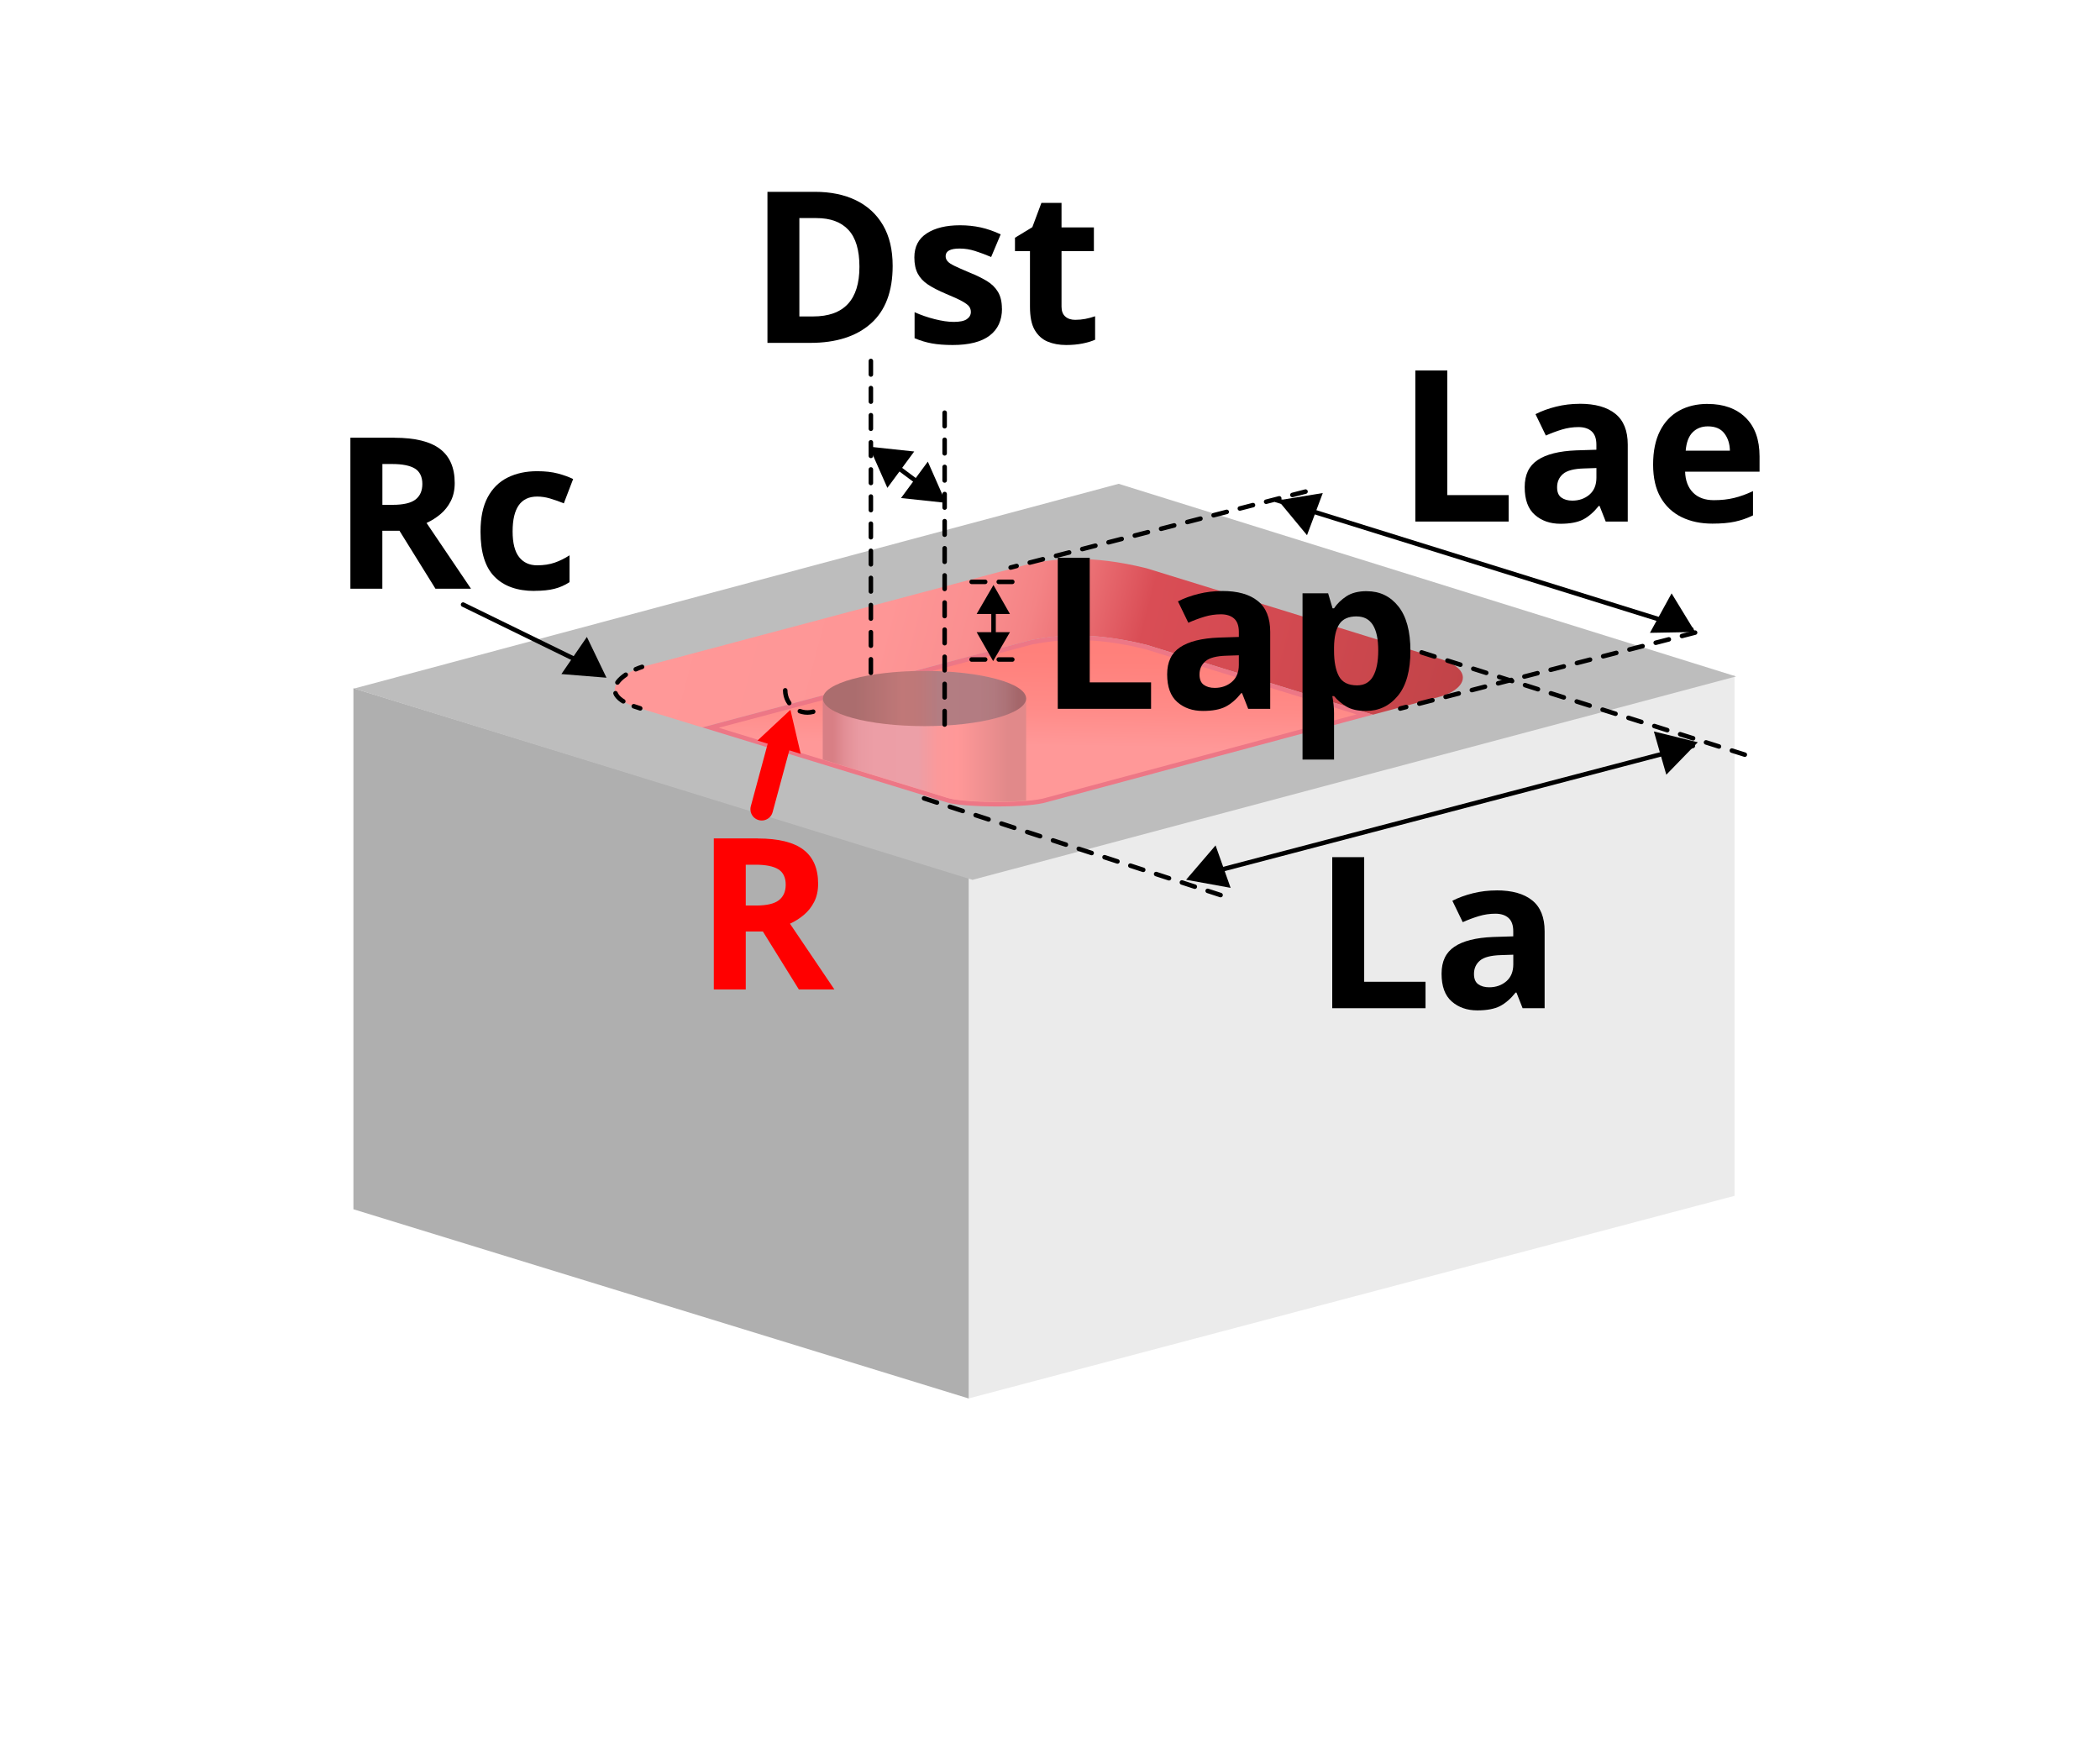 <?xml version="1.0" encoding="UTF-8"?>
<svg xmlns="http://www.w3.org/2000/svg" xmlns:xlink="http://www.w3.org/1999/xlink" viewBox="0 0 464.6 386.7">
  <defs>
    <linearGradient id="_名称未設定グラデーション_6" data-name="名称未設定グラデーション 6" x1="138.41" y1="125.97" x2="436.63" y2="204.26" gradientUnits="userSpaceOnUse">
      <stop offset=".02" stop-color="#ff9898"/>
      <stop offset=".19" stop-color="#fe9696"/>
      <stop offset=".25" stop-color="#fa8f90"/>
      <stop offset=".29" stop-color="#f48385"/>
      <stop offset=".32" stop-color="#ec7276"/>
      <stop offset=".35" stop-color="#e15c63"/>
      <stop offset=".37" stop-color="#d94d55"/>
      <stop offset=".46" stop-color="#d34a51"/>
      <stop offset=".59" stop-color="#c34449"/>
      <stop offset=".7" stop-color="#ad3c3d"/>
      <stop offset=".74" stop-color="#b94646"/>
      <stop offset=".85" stop-color="#df6461"/>
      <stop offset=".94" stop-color="#f67771"/>
      <stop offset="1" stop-color="#ff7e78"/>
    </linearGradient>
    <linearGradient id="_名称未設定グラデーション_5" data-name="名称未設定グラデーション 5" x1="229.32" y1="173.61" x2="229.96" y2="136.01" gradientUnits="userSpaceOnUse">
      <stop offset=".23" stop-color="#ff9898"/>
      <stop offset=".45" stop-color="#ff8b88"/>
      <stop offset=".73" stop-color="#ff817c"/>
      <stop offset="1" stop-color="#ff7e78"/>
    </linearGradient>
    <filter id="drop-shadow-13" x="153.49" y="181.22" width="35.52" height="42.24" filterUnits="userSpaceOnUse">
      <feOffset dx="2.83" dy="2.83"/>
      <feGaussianBlur result="blur" stdDeviation="1.42"/>
      <feFlood flood-color="#000" flood-opacity=".3"/>
      <feComposite in2="blur" operator="in"/>
      <feComposite in="SourceGraphic"/>
    </filter>
    <linearGradient id="_名称未設定グラデーション_51" data-name="名称未設定グラデーション 51" x1="230.72" y1="165.86" x2="182.37" y2="165.86" gradientUnits="userSpaceOnUse">
      <stop offset=".16" stop-color="#e1898a"/>
      <stop offset=".39" stop-color="#ff9898"/>
      <stop offset=".48" stop-color="#fb999a"/>
      <stop offset=".55" stop-color="#f09da3"/>
      <stop offset=".57" stop-color="#ec9fa7"/>
      <stop offset=".77" stop-color="#ec9ea6"/>
      <stop offset=".84" stop-color="#e99aa2"/>
      <stop offset=".9" stop-color="#e39097"/>
      <stop offset=".96" stop-color="#d87f85"/>
    </linearGradient>
    <linearGradient id="_名称未設定グラデーション_51-2" data-name="名称未設定グラデーション 51" x1="182.06" y1="154.54" x2="227.03" y2="154.54" xlink:href="#_名称未設定グラデーション_51"/>
  </defs>
  <g style="isolation: isolate;">
    <g id="Dimensions">
      <rect x=".71" y=".35" width="463.18" height="386" style="fill: none;"/>
      <polygon points="383.74 264.57 214.4 309.37 214.36 194.43 383.74 149.3 383.74 264.57" style="fill: #ebebeb;"/>
      <polygon points="78.19 267.54 214.33 309.41 214.33 194.15 78.19 152.27 78.19 267.54" style="fill: #afafaf;"/>
      <polygon points="78.32 152.34 215.15 194.66 384.09 149.66 247.49 107.04 78.32 152.34" style="fill: #bdbdbd;"/>
      <path d="M253.59,142.65l50.14,15.47,14.53-3.9c5.56-1.39,8.34-5.7.7-8.34l-65.36-20.17c-12.38-3.06-20.27-2.04-25.42-1.06l-86.12,22.9c-4.41,1.4-10.85,6.12-.42,9.18l13.75,4.22,72.78-19.35c5.15-.97,13.04-2,25.42,1.06Z" style="fill: url(#_名称未設定グラデーション_6);"/>
      <g>
        <path d="M220.58,177.93c-4.81,0-9.15-.33-10.8-.83l-52.58-16.13,71.09-18.9c2.36-.44,5.64-.96,9.8-.96,4.81,0,9.84.66,15.36,2.03l48.45,14.95-70.3,18.88c-1.91.61-6.03.97-11.04.97h0Z" style="fill: url(#_名称未設定グラデーション_5);"/>
        <path d="M238.1,141.6c4.76,0,9.74.66,15.22,2.01l46.8,14.44-68.67,18.44c-1.85.59-5.91.94-10.87.94-4.69,0-9.07-.33-10.65-.8l-50.91-15.62,69.37-18.44c2.37-.45,5.61-.96,9.71-.96M238.1,140.6c-4.13,0-7.37.5-9.93.98l-72.78,19.35,54.25,16.64c1.76.53,6.31.85,10.94.85s9.01-.3,11.17-.99l71.97-19.32-50.14-15.47c-6.22-1.54-11.31-2.04-15.48-2.04h0Z" style="fill: #ed7786;"/>
      </g>
      <g style="isolation: isolate;">
        <path d="M313.13,115.39v-33.42h7.07v27.57h13.57v5.85h-20.64Z"/>
        <path d="M349.49,89.33c3.43,0,6.06.74,7.89,2.22,1.83,1.48,2.74,3.75,2.74,6.81v17.04h-4.87l-1.36-3.46h-.19c-1.09,1.37-2.25,2.37-3.46,3-1.22.62-2.89.94-5.01.94-2.28,0-4.17-.66-5.66-1.97-1.5-1.31-2.25-3.35-2.25-6.13s.95-4.71,2.85-5.99c1.9-1.28,4.76-2,8.56-2.15l4.45-.14v-1.12c0-1.34-.35-2.32-1.05-2.95s-1.68-.94-2.92-.94-2.46.18-3.65.54c-1.19.36-2.37.8-3.56,1.33l-2.29-4.73c1.34-.69,2.85-1.24,4.54-1.66,1.68-.42,3.43-.63,5.24-.63ZM353.19,103.55l-2.71.09c-2.25.06-3.81.47-4.68,1.22-.87.75-1.31,1.73-1.31,2.95,0,1.06.31,1.82.94,2.27s1.43.68,2.43.68c1.5,0,2.76-.45,3.79-1.33,1.03-.89,1.54-2.14,1.54-3.77v-2.11Z"/>
        <path d="M377.81,89.37c3.53,0,6.32,1.01,8.38,3.02,2.06,2.01,3.09,4.88,3.09,8.59v3.37h-16.47c.06,1.97.65,3.51,1.75,4.63,1.11,1.12,2.64,1.68,4.61,1.68,1.62,0,3.11-.16,4.47-.49,1.36-.33,2.75-.83,4.19-1.52v5.38c-1.28.62-2.61,1.08-3.98,1.38-1.37.3-3.04.44-5.01.44-2.56,0-4.82-.47-6.79-1.43s-3.51-2.39-4.63-4.31c-1.12-1.92-1.69-4.36-1.69-7.32s.51-5.44,1.52-7.44c1.01-2,2.43-3.49,4.24-4.49,1.81-1,3.92-1.5,6.32-1.5ZM377.85,94.33c-1.37,0-2.5.44-3.37,1.31s-1.39,2.23-1.54,4.07h9.78c-.03-1.53-.44-2.81-1.24-3.84-.79-1.03-2-1.54-3.63-1.54Z"/>
      </g>
      <line x1="374.52" y1="165.03" x2="263.59" y2="194.14" style="fill: none; stroke: #000; stroke-linecap: round; stroke-miterlimit: 10;"/>
      <polygon points="124.2 149.13 129.84 140.92 134.18 149.94 124.2 149.13"/>
      <polygon points="268.93 187.04 272.26 196.43 262.41 194.64 268.93 187.04"/>
      <polygon points="368.65 171.4 365.9 161.83 375.62 164.22 368.65 171.4"/>
      <line x1="204.44" y1="176.63" x2="271.76" y2="198.59" style="fill: none; stroke: #000; stroke-dasharray: 3 3; stroke-linecap: round; stroke-miterlimit: 10;"/>
      <line x1="314.51" y1="144.34" x2="388.35" y2="167.7" style="fill: none; stroke: #000; stroke-dasharray: 3 3; stroke-linecap: round; stroke-miterlimit: 10;"/>
      <line x1="102.45" y1="133.76" x2="128.55" y2="146.52" style="fill: none; stroke: #000; stroke-linecap: round; stroke-miterlimit: 10;"/>
      <g style="isolation: isolate;">
        <path d="M294.74,223.06v-33.42h7.07v27.57h13.57v5.85h-20.64Z"/>
        <path d="M331.1,196.99c3.43,0,6.06.74,7.89,2.22,1.83,1.48,2.74,3.75,2.74,6.81v17.04h-4.87l-1.36-3.46h-.19c-1.09,1.37-2.25,2.37-3.46,3-1.22.62-2.89.94-5.01.94-2.28,0-4.17-.66-5.66-1.97-1.5-1.31-2.25-3.35-2.25-6.13s.95-4.71,2.85-5.99c1.9-1.28,4.76-2,8.56-2.15l4.45-.14v-1.12c0-1.34-.35-2.32-1.05-2.95s-1.68-.94-2.92-.94-2.47.18-3.65.54c-1.19.36-2.37.8-3.56,1.33l-2.29-4.73c1.34-.69,2.85-1.24,4.54-1.66,1.68-.42,3.43-.63,5.24-.63ZM334.8,211.22l-2.71.09c-2.25.06-3.81.47-4.68,1.22-.87.75-1.31,1.73-1.31,2.95,0,1.06.31,1.82.94,2.27.62.45,1.43.68,2.43.68,1.5,0,2.76-.45,3.79-1.33,1.03-.89,1.54-2.14,1.54-3.77v-2.11Z"/>
      </g>
      <g style="filter: url(#drop-shadow-13);">
        <path d="M164.83,182.68c4.55,0,7.92.83,10.09,2.48,2.17,1.65,3.25,4.17,3.25,7.53,0,1.53-.29,2.86-.87,4-.58,1.14-1.34,2.11-2.29,2.9-.95.8-1.97,1.44-3.07,1.94l9.83,14.55h-7.86l-7.96-12.82h-3.79v12.82h-7.07v-33.42h9.73ZM164.31,188.48h-2.15v9.03h2.29c2.34,0,4.02-.39,5.03-1.17,1.01-.78,1.52-1.93,1.52-3.46s-.55-2.72-1.64-3.39-2.78-1.01-5.05-1.01Z" style="fill: red;"/>
      </g>
      <g style="isolation: isolate;">
        <path d="M87.26,96.85c4.56,0,7.92.83,10.09,2.48,2.17,1.65,3.25,4.16,3.25,7.53,0,1.53-.29,2.86-.87,4-.58,1.14-1.34,2.11-2.29,2.9-.95.79-1.97,1.44-3.07,1.94l9.83,14.55h-7.86l-7.96-12.82h-3.79v12.82h-7.07v-33.41h9.73ZM86.75,102.66h-2.15v9.03h2.29c2.34,0,4.02-.39,5.03-1.17,1.01-.78,1.52-1.93,1.52-3.46s-.55-2.72-1.64-3.39c-1.09-.67-2.78-1.01-5.05-1.01Z"/>
        <path d="M118.24,130.74c-3.81,0-6.75-1.04-8.82-3.14-2.08-2.09-3.11-5.41-3.11-9.97,0-3.12.53-5.66,1.59-7.63,1.06-1.97,2.54-3.42,4.42-4.35,1.89-.94,4.06-1.4,6.53-1.4,1.75,0,3.27.17,4.56.51,1.29.34,2.42.75,3.39,1.22l-2.06,5.38c-1.09-.44-2.11-.8-3.07-1.08-.95-.28-1.9-.42-2.83-.42-3.62,0-5.43,2.57-5.43,7.72,0,2.56.48,4.45,1.43,5.66.95,1.22,2.29,1.83,4,1.83,1.47,0,2.76-.2,3.88-.59s2.21-.93,3.28-1.62v5.94c-1.06.69-2.18,1.18-3.35,1.47-1.17.3-2.64.45-4.42.45Z"/>
      </g>
      <line x1="214.96" y1="128.73" x2="224.03" y2="128.73" style="fill: none; stroke: #000; stroke-dasharray: 3 3; stroke-linecap: round; stroke-miterlimit: 10;"/>
      <line x1="214.96" y1="145.91" x2="224.03" y2="145.91" style="fill: none; stroke: #000; stroke-dasharray: 3 3; stroke-linecap: round; stroke-miterlimit: 10;"/>
      <g style="isolation: isolate;">
        <path d="M234.02,156.82v-33.42h7.07v27.57h13.57v5.85h-20.64Z"/>
        <path d="M270.39,130.75c3.43,0,6.06.74,7.89,2.22,1.83,1.48,2.74,3.75,2.74,6.81v17.04h-4.87l-1.36-3.46h-.19c-1.09,1.37-2.25,2.37-3.46,2.99s-2.89.94-5.01.94c-2.28,0-4.17-.65-5.66-1.96-1.5-1.31-2.25-3.35-2.25-6.13s.95-4.71,2.85-5.99,4.76-2,8.56-2.15l4.45-.14v-1.12c0-1.34-.35-2.32-1.05-2.95-.7-.62-1.68-.94-2.92-.94s-2.47.18-3.65.54c-1.19.36-2.37.8-3.56,1.33l-2.29-4.73c1.34-.69,2.85-1.24,4.54-1.66,1.68-.42,3.43-.63,5.24-.63ZM274.08,144.98l-2.71.09c-2.25.06-3.81.47-4.68,1.22-.87.75-1.31,1.73-1.31,2.95,0,1.06.31,1.82.94,2.27.62.45,1.43.68,2.43.68,1.5,0,2.76-.45,3.79-1.33,1.03-.89,1.54-2.14,1.54-3.77v-2.11Z"/>
        <path d="M302.4,130.8c2.87,0,5.19,1.12,6.97,3.35,1.78,2.23,2.67,5.52,2.67,9.85s-.92,7.68-2.76,9.92c-1.84,2.25-4.2,3.37-7.07,3.37-1.84,0-3.31-.33-4.4-1.01-1.09-.67-1.98-1.43-2.67-2.27h-.38c.25,1.31.38,2.56.38,3.74v10.3h-6.97v-36.79h5.66l.98,3.32h.33c.69-1.03,1.61-1.92,2.76-2.67,1.15-.75,2.65-1.12,4.49-1.12ZM300.15,136.37c-1.81,0-3.09.57-3.84,1.71s-1.14,2.85-1.17,5.12v.75c0,2.46.37,4.36,1.1,5.69.73,1.33,2.07,1.99,4,1.99,1.59,0,2.77-.66,3.53-1.99.76-1.33,1.15-3.24,1.15-5.73,0-5.02-1.59-7.53-4.77-7.53Z"/>
      </g>
      <line x1="219.81" y1="140.51" x2="219.81" y2="135.32" style="fill: none; stroke: #000; stroke-linecap: round; stroke-miterlimit: 10;"/>
      <line x1="172.53" y1="164.2" x2="168.52" y2="179.03" style="fill: none; stroke: red; stroke-linecap: round; stroke-miterlimit: 10; stroke-width: 5px;"/>
      <polygon points="223.44 135.84 219.79 129.43 216.07 135.84 223.44 135.84"/>
      <polygon points="216.07 139.86 219.72 146.26 223.44 139.86 216.07 139.86"/>
      <line x1="374.2" y1="139.25" x2="282.37" y2="110.64" style="fill: none; stroke: #000; stroke-linecap: round; stroke-miterlimit: 10;"/>
      <polygon points="167.59 163.84 174.87 157.04 177.15 166.79 167.59 163.84" style="fill: red;"/>
      <polygon points="292.65 109.08 289.16 118.41 282.78 110.7 292.65 109.08"/>
      <polygon points="365.03 140.01 369.82 131.28 375.04 139.83 365.03 140.01"/>
      <path d="M173.72,152.73c0,3.48,3.53,5.85,6.75,4.54" style="fill: none; stroke: #000; stroke-dasharray: 3 3; stroke-linecap: round; stroke-miterlimit: 10;"/>
      <line x1="288.83" y1="108.76" x2="223.59" y2="125.56" style="fill: none; stroke: #000; stroke-dasharray: 3 3; stroke-linecap: round; stroke-miterlimit: 10;"/>
      <line x1="375.02" y1="139.96" x2="309.78" y2="156.76" style="fill: none; stroke: #000; stroke-dasharray: 3 3; stroke-linecap: round; stroke-miterlimit: 10;"/>
      <g>
        <path d="M142.05,147.54c-.45.14-.92.32-1.4.53" style="fill: none; stroke: #000; stroke-linecap: round; stroke-miterlimit: 10;"/>
        <path d="M138.44,149.28c-2.62,1.79-4.03,4.37.59,6.49" style="fill: none; stroke: #000; stroke-dasharray: 2.53 2.53; stroke-linecap: round; stroke-miterlimit: 10;"/>
        <path d="M140.21,156.25c.44.16.91.31,1.43.47" style="fill: none; stroke: #000; stroke-linecap: round; stroke-miterlimit: 10;"/>
      </g>
      <g>
        <path d="M182.02,154.34v13.7l27.68,8.49c2.6.78,11.29,1.1,17.32.62v-22.81h-45Z" style="fill: url(#_名称未設定グラデーション_51);"/>
        <ellipse cx="204.54" cy="154.54" rx="22.48" ry="6.11" style="fill: url(#_名称未設定グラデーション_51-2);"/>
        <g style="mix-blend-mode: multiply; opacity: .3;">
          <ellipse cx="204.54" cy="154.54" rx="22.48" ry="6.11" style="fill: #2d2d2d;"/>
        </g>
      </g>
      <line x1="192.67" y1="148.86" x2="192.67" y2="78.39" style="fill: none; stroke: #000; stroke-dasharray: 3 3; stroke-linecap: round; stroke-miterlimit: 10;"/>
      <line x1="208.99" y1="160.3" x2="208.99" y2="89.83" style="fill: none; stroke: #000; stroke-dasharray: 3 3; stroke-linecap: round; stroke-miterlimit: 10;"/>
      <g style="isolation: isolate;">
        <path d="M197.49,58.83c0,5.65-1.61,9.9-4.82,12.75-3.21,2.85-7.69,4.28-13.43,4.28h-9.45v-33.42h10.48c3.49,0,6.53.62,9.1,1.87s4.57,3.09,5.99,5.52,2.13,5.43,2.13,8.99ZM190.14,59.01c0-3.68-.81-6.4-2.43-8.14-1.62-1.75-3.98-2.62-7.07-2.62h-3.79v21.76h3.04c6.83,0,10.25-3.67,10.25-11Z"/>
        <path d="M221.68,68.28c0,2.59-.91,4.58-2.74,5.97s-4.55,2.08-8.17,2.08c-1.78,0-3.31-.12-4.59-.35-1.28-.23-2.56-.62-3.84-1.15v-5.76c1.37.62,2.86,1.14,4.45,1.54s3,.61,4.21.61c1.34,0,2.31-.2,2.9-.61s.89-.94.89-1.59c0-.44-.12-.83-.35-1.17-.23-.34-.74-.73-1.52-1.17-.78-.44-2-1-3.65-1.68-1.62-.69-2.94-1.36-3.96-2.04-1.01-.67-1.77-1.48-2.27-2.43-.5-.95-.75-2.14-.75-3.58,0-2.37.92-4.15,2.76-5.33,1.84-1.19,4.29-1.78,7.35-1.78,1.59,0,3.1.16,4.54.47,1.43.31,2.92.83,4.45,1.54l-2.11,5.01c-1.25-.53-2.43-.97-3.56-1.33-1.12-.36-2.26-.54-3.42-.54-2.06,0-3.09.56-3.09,1.68,0,.41.13.77.4,1.1.26.33.78.68,1.54,1.05.76.37,1.9.87,3.39,1.5,1.47.59,2.73,1.21,3.79,1.85,1.06.64,1.88,1.44,2.46,2.41.58.97.87,2.2.87,3.7Z"/>
        <path d="M237.88,70.76c.78,0,1.53-.07,2.25-.21.72-.14,1.43-.33,2.15-.58v5.19c-.75.34-1.68.62-2.78.84s-2.32.33-3.63.33c-1.53,0-2.89-.25-4.09-.75-1.2-.5-2.15-1.36-2.86-2.57s-1.05-2.93-1.05-5.15v-12.31h-3.32v-2.95l3.84-2.34,2.01-5.38h4.45v5.43h7.16v5.24h-7.16v12.31c0,.97.28,1.69.84,2.18s1.29.72,2.2.72Z"/>
      </g>
      <g>
        <polygon points="205.27 102.13 209.29 111.25 199.34 110.19 205.27 102.13"/>
        <line x1="196.45" y1="101.8" x2="204.05" y2="107.46" style="fill: none; stroke: #000; stroke-linecap: round; stroke-miterlimit: 10;"/>
        <polygon points="196.32 107.94 192.3 98.83 202.26 99.89 196.32 107.94"/>
      </g>
    </g>
  </g>
</svg>